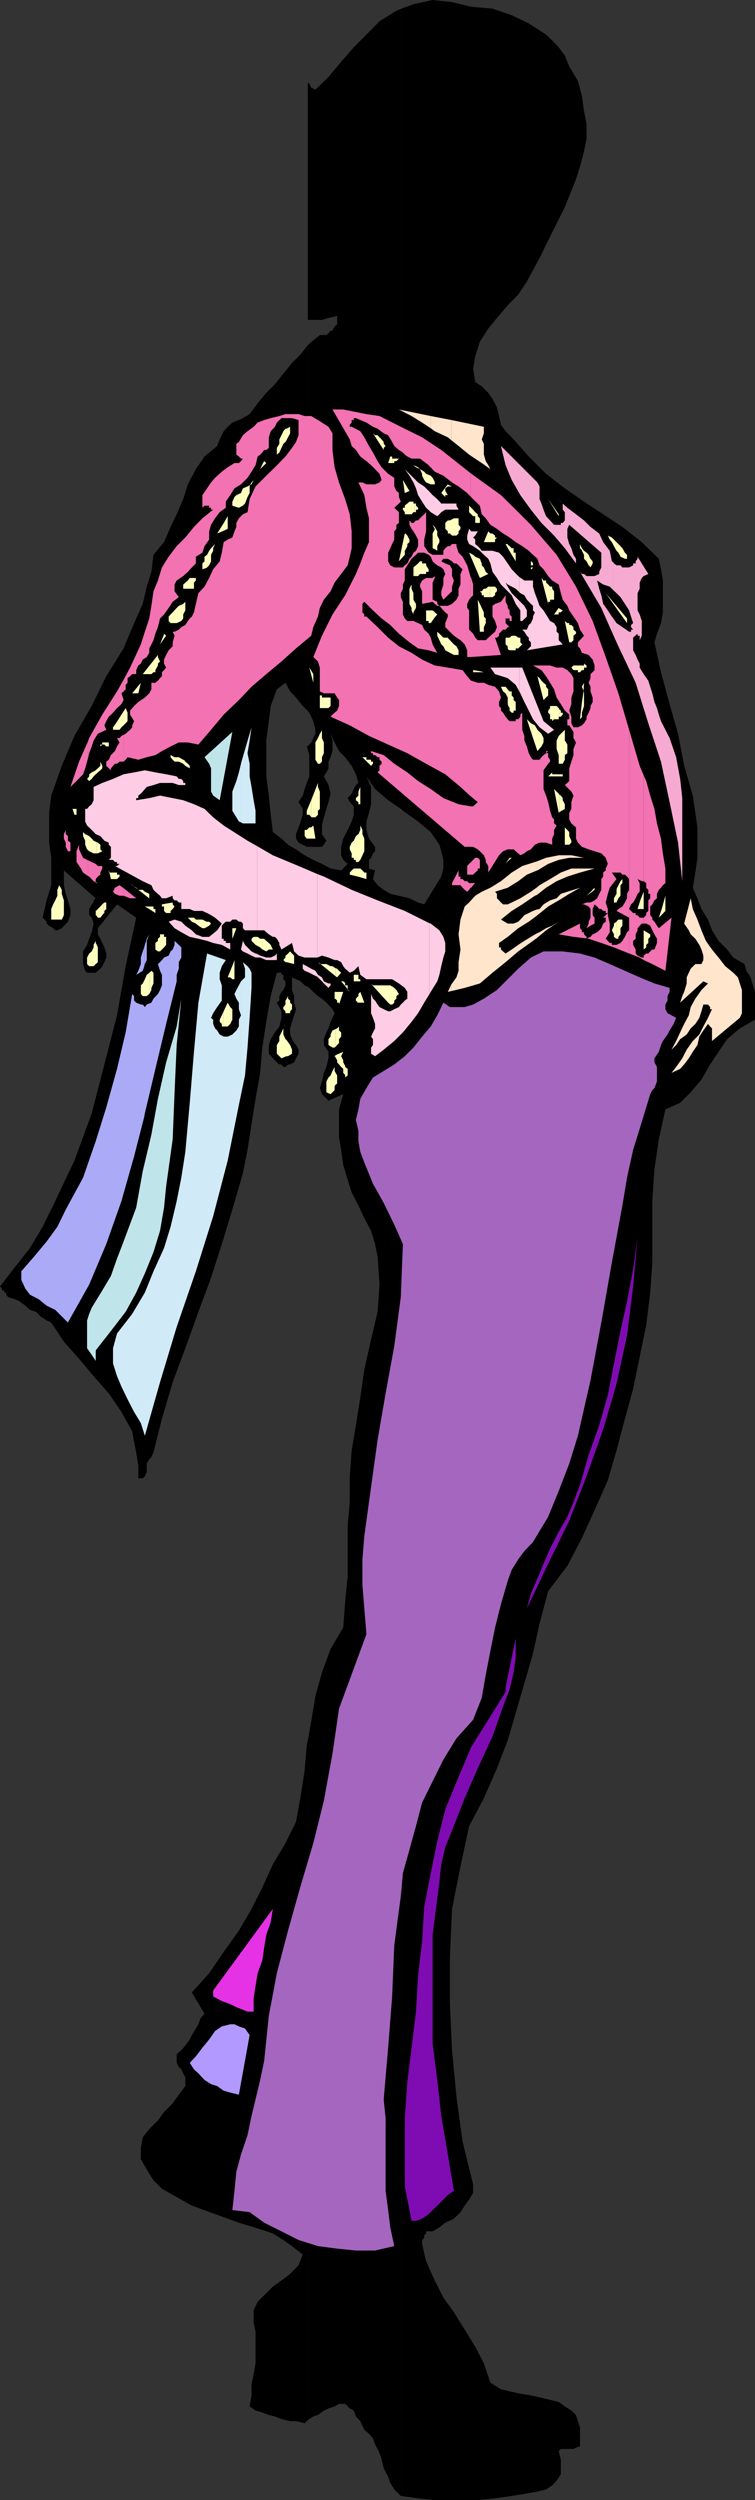 <svg xmlns="http://www.w3.org/2000/svg" width="358.102" height="1185.602"><rect width="100%" height="100%" fill="#333333" stroke="none"/><path d="m146 1147.7.703-.5 1.899-1.2 2.199-.7 2.8-2.1 2.2-1 2.902-1 2.098-1.2h2.902l2.2 2.2 1.898 1 1 2.8 2.101 2.2 1 2.198.899 1.903 2.199 1.898 1.902 2.2 1 2.8 2.098 4.102 1 3.097 1 4.102 2.102 4.102 1 2.898 1.898 3.102 3.102 3.097h.3V425.102l-1.199-.301-4.101-.903L182 422l-2.898-2.2-2.2-2.902 1-4.097-2.902-.903v-4.097l1-1 .902-2.102 1-1v-2.097L175 397.699l-1.2-4.097v-4l1.2-4.102 1-4.102V373.2l-2.2-5 4.102 6 6.2 5.301 6.3 4.3V4.103l-2.402 1-8 5-6.2 6.296-6 6-6 6.903-6 7.199-6.198 6-2-.898-.899-2L146 39.2v112.5h6.703l3.098-.898 4.101-1v4.097l-1.199.903-1 2h-.902l-1 1.199-1 .898h-3.098l-5 4.102-.703.7v173.5l.703.8 1.899 4 1 4.102V348l-1 2-1 2.102L146 353.8v1.898l.703 2.403v10.097l-.703 1.903v31.5h6.703l.899-1 1.199-1.903-2.098-3.097V391.5l.899-3.898 1.199-4 1-3.204 1-4-1-4.097-2.2-4.102 1.2-1.898 1-1.903V361.2l1-2.097.902-2.903v-5l-.902-3.199 1.902 4.102 2.098 4.097 2.902 2.903 3.098 4.097 2 4 1.199 4.102-1.2 1-1 1.898-1 2.2-1.898 2.101 1 1.898 1.899 2v4l-1 3.204-1.899 4-2.101 4.097-1 3.903v4l1 2.199 2.101 1.898-3.101 3.102-5-.903-4.098-2.199-4.101-1.898-2.602-1.403V468l.703.5 1.899 1.898 2.199 2 1.902 1.204 2.098 1.898 2.902 3.102 1 1.898-1 2.2-.902 1.902-1 3.097-1 1.903-1.2 3.199v2.8l2.2 3.2v3.097l-1 4.102-1.2 2.8-.898 4.098-1 3.102 1 2.898 3.098 3.102 7-3.102-2 7.204V539.3l1 6 1 7.199 2.101 7 1.899 6 3.199 6.2 2.8 6 3.2 6 1.902 6.3 1.2 6 .898 13.2-.898 12.902L176 635.3l-3.2 14.199-1.898 13.2-2.101 13.198-2 12-.899 12.204v12.296l-1 11v24.204l-1.199 12-.902 12.296-6 10.102-4.098 11.2-3.101 11.1-2 12.2-1.602 8.898V1147.7"/><path d="m146 825.398-.5 2.204-1 12-1.898 12.199-2.2 12.199-5 10.102-6 10.097-5 11-5.101 10.102-6 10.3-7.2 10.098-6.898 10.102L91 944.898 97 955l-1.898 2.2-1 2.8-1.2 2L91 965.102l-1 2.097-2.098 2.903L86 972.3l-2.2 1.898v4.102l1 1.898 1.2 1.2.902 1.902 1 1.898v4.102l-3.101 4.097-2.899 4.102-4.101 4.102-2.899 4-4.101 4.097-3.098 3.903-.902 5.199v5.097l2.8 5 3.2 5.102 4 4 5.101 2.898L91 1046l11 4 11.3 4.102 10.102 3.097 6 2 5 3.102 4.098 2.898 5.102 4-2 5.102-4 4.097-4.102 3.102-4.098 2.898-3.101 3.102-4.098 4.102-1.902 4v6l.902 4.097v15.102l-.902 5.097-1 5v5.301l-.899 5 2.801 2 3.2.903 3.097 1.199 2.902.699 3.098 1.2 4.102 1h2.8l4.098 1 1.5-1.5V825.397m0-418.999-1.5-.796-4.098-2.801-3.8-2.2-3.102-2.902-4.098-3.097-1-8.204-.902-9.097-1.2-9.102v-17l1.2-9.199.902-7.2 2.899-7.902 4.101-3.097 2.2 4.097 2.8 2.903 3.2 4 2.398 2.398V163.7l-3.398 4.3-4.102 4.102-4.098 5.097-4 5-4.101 4.102-4.098 5-3.8 5.097-3.2 1.903-1.902.898-3.098 1.2-2.203 2-1.898 2.101-.899 1.898-1 2L103 211.5l-6 5-4.098 6-3.8 7.2-2.2 7-3.101 7.198-2.899 6-3.101 7.204-5 6-1 8.097-2.2 7-1.898 8.2-3.101 6.902-6 14.199-8.2 13.2-6.902 14.1-8.2 14.2-6 14.2-5 14.1-1 8.2v14.102l1 7.199v13L22.103 427l-1.899 8.2 1 .902.899 1V438l1.199 1 1.902 1.2 1 1h1l2.098-1 2.902-3.098 1.2-3.102v-2.898l-1.2-4.102-1-3.102-.902-4.097v-7L45.402 426l-1 1v1l-.902.898-1.2 2.204V434l1.2 1.2.902 2.8-.902 4.102-1.2 3.097-1 2.903-1.898 3.097v6l1 3.2.899.902h4.101l1-.903 1.2-1 .898-1.199 1-1.898.902-2.2V452.2l-.902-2.898-1-2.102-.898-2-1.2-2.097V440.2l9.098-11.3 9.102 6.3-5 23-4.102 23.3-6 23.3-6 23.2-8.2 22.398L25.204 571.7l-5 10.102-6 10.097L7 601l-7 9.102 1 1V612h1v1h.902v1l1 1.2 3.098.902 2.203 1L12 619.199l2.203 2 2.899.903 2.101 2.199 2.899 1.898 2.199 1 6 9.102 7.199 8.097 6.902 8.204 7.2 8.199 6 8.8 5.101 9.2.899 5 1 5 1 6.3v6h2.101l1-1 .899-2.101v-3.898L70.8 692l1-1 1-2.2 4-16 5.101-17.3 6-16.102 6.2-17.296 6-16.102 5.101-16 5-16.398 5-17.204 2.2-11.097 1.898-12.2 1.902-12 2.2-12.3 1-12 1.898-12.2 2.101-12.203 2.899-11.097h2.199v1h.902v2.097l1 1v1.903l-1 2.199-.902.898-1 2v2.102l-1.2 1 2.2 4.102v3.097l-1 4.102-2.098 2.8-2 3.2-.902 2.8v4.098l2.902 3.102.899 1 1.199 1h1l.902 1.199h1l1.2-1.2h1l1.898-1 .902-1.902 1.2-2.199v-1.898l-1.2-2.2-.902-.902-1-1.898-.898-2.2V487.7l.898-3.097 1-3.102.902-2.898-.902-3.102v-3.102l-1-2.898v-6l1.902.898 2.2 1 1.898 1.903 1.5.699v-61.602"/><path d="m146 370.102-.5 1.199-1 2.898-.898 3.102-2 3.097 2 3.204v2.796l-1 3.204-1 2.796-1.2 3.204v2.097l1.2 1.903 3.898 2h.5v-31.5m0-16.302-.5.2.5 1.7zm44.402 829.9 6.899 1 7.902.902h22.399l8.101-.903 7-1 7.2-1.199 5-.898 4.097-1 2.902-1.903L264 1176.5l2-3.102v-7l-1-4 1-1h6l2.102-1h1v-9.097l-1-3.102-.899-2.898-2.203-2.102-3.098-2-2.902-2.097-4.098-1-8.101-1.903-7-1.199-8.2-1.898-5-3.102-3.101-9.2-4.098-7.902-5-8.097-5.101-8.2-5-7-4.098-8.101-4.101-9.102-1.899-8.199v-1.898l1-1v-1.2l.899-.902v-1h3.101l3.2-1.898 2.8-2.2 4.098-1.902 3.101-3.097 2-3.102 2.098-2.898 1.902-3.102v-4.102l-5-20.199-2.902-21.3-2.098-22.098-1-22.301v-22.398l1-22.301 4-20.102L222.5 866l7-13.2 6.203-14.198 5.098-13.204 3.8-13 4.102-14.097 4.098-14.2L255.902 770 260 754.602l9.102-12L276 729.398l6-13.199L288.3 702l4.102-14.102 4-15.097 3.899-14.2 3.101-15.101 3.098-15.102L308.402 613l1-14.2v-29.198l1-15.204 2.098-14.097 3.102-14.2 7-3.101 5-5 5.101-6 4.098-7.2 4-6 4.101-6 6-5.1 7.2-4.098v-13.204l-1.2-4L356 463.5l-2-3.102-.898-3.199-5.301-3.097-2.899-3.801-4.101-4.102-3.098-5-1.902-5.097-3.098-5-1.902-5.102-2.2-5 1.2-7.2 1-7v-14.402l-2.2-15.097-4.101-14.102L321.602 348l-4-14.102-4.102-15.097-3.098-14.2 1.2-4.101 1.898-5 .902-5.102v-15.097L313.5 270l-1-5-8.098-7.898-9.199-7.204-18.203-12-9.098-6.296-8.902-6.903-8.2-8.199-8.097-9.102-2.902-2.898-2.2-3.102-.898-4.097-1-4.102-2.101-4-2-2.898-3.102-3.102-3.098-2-1-6.199 1-6 2.2-7 4-6.2 4.101-5 5.098-6 5-5.1 4.101-6.2 6-11.102 6-12.199 6-12L273.203 85l1.899-6L277 71.8l1.203-6v-7L277 52.603l-1-7-1.898-7.204L270 31.5l-2.098-5.102-2.902-4-3.098-3.199L259 16.4l-8.2-5.297-8.097-3.903-9.101-3.097L223.5 3.2 214.402 1l-9.199-1-9.101 2-5.7 2.102V383.8l.7.699 7.199 5.102 6 5 4.101 6 .899 3.097 1 4.102v4.097l-1 3.801-8.098 13.2-2.902-.899-4.098-2-3.8-.898v758.597"/><path fill="#f272b2" d="M223.203 421h.297l.902-1.2 1-1h-2.199v2.2"/><path fill="#f272b2" d="M223.203 418.8h-.703l-.898-.902h-1.2l-1-1h-1V415.7h-.902v-2.898l-3.098 6v1h4l1 1.199 1 1 1.2.898v1-1l.898-.898.703-1v-2.2m0-4.001h1.2l1-1 1.199-1v-.902h1v-4.097l-1-1h-1.2l-1 1-.902 1-.297.199v5.8m0-5.8-.703.7-.898 1v4.1h1.601V409"/><path fill="#f272b2" d="M223.203 401.602h1.2l2.199 1.199 1 .898 1.898 1.903.902 2.199v1l1.2 1.898v3.102l5.101-8.2.899-.902 1-1 2.199-.898h2.8l1 .898 1.2 1 1 .903 1.902-.903 1.2-1 1.898-.898 1.902-2.2 2.2-1H259l2.902 1V397.7l.899-2.097v-2L264 391.5l-1.2-1v-1.898l-.898-1-1-3.102-.902-4.102-1-3.097-1.2-3.102v-8.898l2.2-3.102.902-1v-.898l-.902-1.2V357.2h-1l-1.2.903-1 1-.898 1.199h-3.101l-1-1.2-1-1.902-.899-3.199-1.199-2.8V349l-1-2.898V338l-.902.898v1l-1 1.204h-1.2V342h-2.898l-.902-.898-1-1.204-1.2-1.898-1-1v-1.2l-.898-1v-1.902l.899-2.097-.899-2.903-1.902-2.199-3.2-.898-2.101-1h-2.898l-3.102-1-.297-.2v55l3.399 2.797-2.2 2h-1.199v19.204m0-19.204-5.703-1-7.2-2.898-6-4.3-6-3.802-5.097-4.097-6.203-4.102-5-4.097-6-1.903v1h.902v.903h1l1.2 1H180v1.199l1 .898v1l-1 1v2.102l-.898 1 41.3 35.3h2.801v-19.203m0-59.796-1.601-1.903-2.2-2.898-7-1.2-6.199-1-6-2.8-5-3.2-6-3.101-5.101-4.102-5-5-5.301-5h-1v-1l-.899-1v-4l.899-1 4.101 4.102 4.098 3.8 4.102 3.098 4.101 4.102 5 4.102 4.098 2.898 5 .898 4.101 1.204-1.199-2.102-1-1.898-.902-3.204-1-1.898-2.098-1.898-1-2.204-1.902-.898-2.2-1h-2.898L192 293.3l-.898-1.902v-6l-1-2.199v-1.898l1-2.102v-2l.898-1.898V270l1.203-1.898 2-3.102 2.098-1.898 1-1h2.902l2.098 1 1 .898.902 2.2 1 1 1.2.902 1.898 1 1 .898.902 2.2-.902 1.902v3.097l-1 3.2v1.902l1 2.097 2.101-2.097 2-1.903V278.2l.899-2.898-.899-2.102V270l-1-1.898-2.199-.903-1.902-1 1-1.199h2.101l2 1.2.899 1h1.199l1 .902.902 1 1 .898-1 2.2v5l-.902 2v3.1l-1 2.098-2.098 2-2 .903h-4l.899 1 1 1.199.902.898 1.2 1v1l-1.2 3.102v1.898l2.2 2.204 1.898 1.898 3.101 2.102 2 2 1.2 2.796v3.204h1.601V299.3l-.703-.7v-9.1l-.898-1.2v-1.902l.898-2 .703-.898v-9.898l-.703-2.403-.898-3.097-2.2-4.102-1.902-1.898-1-3.102v-1h-2.098l-1 1h-1l-1.199 1-.902 1.2v1.902h-5.098l-1.902-1-2.098-3.102v-3.102l.899-3.898v-9.102l-.899 1-1 .903-1 1-.902 1h-1L196.1 248h-.898l-1-1.2v2.098l1 1.903.899 1.199 1.199 2 1 1.898V259l-1 2.2-1.2.902-.898 1.898-1 1-1 2.2-1.203.902-.898 1H187l-1.898-1-1-1.903v-4.097l1-2.102.898-2 1-2.102V252l1-1.2v-1.902l1.203-.898v-5.102L187 240.801l2.203-2 .899-.903-.899-2.199v-1.898l-1.203-1-1-2.102v-4.097l-2.898-1.903-3.102-3.097-1.898-2.903-2.2-4.097L175 211.5l-2.2-4.102-1.898-2.898-4.101-2.102h-.899v-1l.899-1V199.2h1v-.898h1l2.101.898 2.899 1.2 3.101 2 2.2.902L182 205.5l2.102.898 1.898 3.204 1 1.898 1 .898 1.203 1 1.899 1.204.898 1 1.203.898 2 1h4l4.098 3.102 2.902 3.097 4.098 1.903 4.101 3.199 3.098 1.898 4.102 3.102 1.601 1.699v-11.102l-4.8-3.796-9.102-7.204-9.098-6-10.101-5L180 197.301l-6.2-.903-5-1-6-1.199h-5.097l8.2 14.2.898 3.101 2 1.898 2.101 3.102 2.899 2.2 2.199 1.902 1.902 1.898 2.098 2.2 1 2.902-1 1.199-2.098.898h-4.101l-1.899-.898H170l2.8 6 1 6 1.2 5v11.3l-2.2 5-1.898 5.098-2.101 5-5.098 10.102-6 9.097-5 10.102-4.101 10.102 2.199 2.097.902 2.903v11.296l1.899.903h5.101l1.2 2L160.8 332v2.8l-.899 2.2-1.199 1-1 .898-.902 1 9.101 4.102 9.098 5 9.102 4.102 9.101 4.097 8.899 5 9.101 5 7.2 6 4.8 4.403v-55m.001-11 14.399-1-2.801-8.204h.902l1-.898v-1l1.899-1.898h1.199l1-1.204h.902l-1.902-1.898v-2.2h1.902v1.2h1v-2.102l-1-1V289.5l-.902-1.2v-1l-1-1.902v-3.097l-2.2 3.097-2.8 1-1.2.903v5.097l1.2 2.102.902 2.898-.902 2.204-2.2 1.898-2.199 2.102h-3.8l-1.2-1.204-1-1.898-.902-.898-.297-.301v12.3"/><path fill="#f272b2" d="m223.203 283.5 1.2-1.2v-5.1l-.903-3.098-.297-.5v9.898m0-48 1.2 1.2 3.199 3.1.898 4.098 1.902 1.903 2.2 3.097 3.101 1.903 2.899 2.199 3.101 1.898 2.899 2.204 3.101 1.898 3.098 2.2 2 1.902 2.101 1.898 1 3.102 1.899 1.898 2.199 3.2 1.902 2.1 3.098 1.9 1 4.1.902 3.098 2.2 2.903.898 2.199 2 2.898 2.102 3.102 1 3.102L277 301.5l-2.898 3.102v1.898l1 1 .898 2.102 3.203 1 1.899 2.199.898 2.8v2.2l-1.898 1.898v1.903l-.899 2.199.899 1.898v2.2l1 2.902v2.097l-1 1.903v1l-.899 2.199-1 1.898v1.204L277 343l-1 1-1.898.898H272L271 343v-3.102L270 337l1-3.102v-3.097l1-2.903v-6.296l-1-1.903-1.898-1.898-2.2-1.2H264l-3.098-1h-8.101l4 2.2 2.199 2.898 1.902 3.102 1.899 3.097 1.199 3.903 2 3.097 1.902 3.102 2.098 1.898v2.204h-.898V344H270l2 3.102V350l1.203 2.102-1.203 3.097v2.903l-1 3.097-1 3.2v6l-.898.902-1.2 1 3.098 3.097 1 1.903-1 3.097v3.204l-1 1.898v3.102l1 1.898 2.203 1.898v5.301l.899 1.903 1.898 2 3.203 1.199 2.797.898 3.203 1 2.098 2.102 1 2.898-1 2.2v.902l-1.2 1v1.898l-.898 1.2V422l-1 1.898-1 2.102-1.203 1-1.898 1h-1.899l-2.203.898h-1.598H277l2.203 1 .899 1.204v4.097l-.899 1.903V438l-1 2.2 1.899-1.2 1.898-1v-2.8l-.898-1.2v-2.898l.898-2.204 1.203 1 1 1.204h1l.899.898h1.199v1h1v-1.898l-1-3.102 1-4.102.902-2.898 3.2-4.102-2.2-3.097h4.098l.902 1h1.2l1 .898 1 1.2V422l-1 1.898V426l-1 2-1.2 1.898-1.902 1.204-.899.898 6 3.2v-89.098l-5.101-17.301-6-17.2-6.2-17.101-7.898-16.3L264 263.101l-6.2-7.204-6-7-7.198-7.199-7-6.898-10-7.2-4.399-3.203V235.5"/><path fill="#f272b2" d="m298.402 452.2 5 1.902 1.899 1.199v-1.2h-.899l-2-.902-.902-1v-1.898l-1.2-2.2V446.2l1.2-1v-2.097l.902-1.903v-1l2-2.199h.899v-2.8h-1.899l-1-1.2h-.902v-1h-1.2l-1.898-1.898V452.2"/><path fill="#f272b2" d="m298.402 441.2-1 .902-1 2.199-1.199 1.898-.902 1-1.899.903h-2.199v-.903h-1l-.902-1-1-1 1.902-3.097V438l-.902-4v-1l-2.2 2.2h1.2v1.902l-1.2.898-.898 2.2-1 1-1 .902-2.101 1-1 1.199-1.7.699.801.2 6 2 6 2.1 7.2 2.9v-11m-.001-10.098.899-2.204 1-.898 1.199-2 .902-2.102 1-1v-4.097l-1-1.903 2 1h.899V367.7l-1.899-4.5-5-17.097v85"/><path fill="#f272b2" d="m305.3 455.3 4.102 1.9 6.2 3.198L318.5 435.2l-6 5-.898-1.199-1.2-1.898-1-1v-.903l-1-1.199v-4.102l1-1 1-1.898 1.2-1v-2.102L312.5 422l1-1 .902-1.2 1.2-1v-6.902l-1.2-7.199-.902-7-1.898-7.199-1.2-6.898-2-6.301-1.902-6.903-1.2-2.699v50.2l1.2.902V421l1 1v1.898h.902V426l-.902 1v5l-1 1v1l-1.2 1.2v2.8h1.2l1.902 1 1 2.2 1 1.902 1.2 2.097v2l-1.2 3.102h-1l-1 .898-.902 1h-1l-1.2 1v2.102M278.402 445h-.199v.2zm-.199 0v-.7L277 443.103v-1h-1v-.903l-.898-1V438L265 443.102l7 1.199 6.203.699m-69.801-157.7-1-.902v-1l-2.199-1v-8.097l1-2.2v-.902l-1 .903h-3.101l-1.899 1.199-1 1.898v1l1 2.2v6l5-1 1 1 1.2.902h1m-2.2-14.101 1.2-1-1.2 1m52.797 84 1-1h-1zM33.402 400.398v-.796l-1.199-.903V396.5l-1-.898v-2l-.902 2v2.097l.902 1.903v2l1 2.097h1.2v-3.3m-.001-27.199 2.899-2.802 3.101-3.199 1-2.8.899-3.2.5-1.898v-7.903L37.5 361.2l-4.098 12m8.398 42.3.5.2 2.102 2.198 1 .5v-1.5l1-1.199 1.2-.898v-1l.898-1.903V410.7h-2.098l-1-1-1.902-.898-1.7-.801v7.5"/><path fill="#f272b2" d="m41.8 408-.5-.2-1.898-1-1-2.1-.902-1.9v-2.198l-1.2 3.097v5.102l2.102 3.097 1 1.903 2.399 1.699V408m-.001-48.7.5-2.1 1.2-3.2.902-2.8 2-3.2 4-1.898L49.5 344l.902-2 1.2-2.102 2-1.898 1.898-2.2 2.102-1.902 1-1.898v-.3l-1-2.9 1-.902v-5.5l-3.102 5.5-7 11L42.3 350l-.5 1.398v7.903M58.602 424.8l3.101 1.2h2.899l-6-4.8v3.6"/><path fill="#f272b2" d="m58.602 421.2-1.899-1.4L54.5 421l-.898 1.898.898 1 2.203.903h1.899v-3.602m0-59.999 1-.9.898-1.198 5.102 1.199 4-1.2 4.101-1 3.098-1.902L80.902 354l3.899-1.898h4.3l5 1 6-7 6-7.204 7.2-6.898 6-6.3 7-6 7.199-6 6.902-6.2 7.2-6 1-4.102 2.199-5 .902-4.097 1.899-3.903 3.199-4 1.902-4.097 3.098-4.102 3.101-4.097 1-4.102.899-4v-8l-.899-8.102-2.199-7.199-2.902-7.898-2.098-7.2-1-8.203V205.5l-1.902-3.102-3.098-2-1.902-1.199-3.2-1.898H144.5l-2.898-.903h-6.2l-2.902.903-4.098 1-3.101.898-3.098 1.2-1.902 2-2.899 2.101-2.199 1.898-1.902 3.204-1.2.898v5.102l1.2.898 1 1h.902l-.902 1.2-1 .902h-2.098l-3.203 2-2.797 2.097-3.203 2.903-1.898 2.199-1.899 2.8-2.203 3.2v6l1-1h2.203v1h.899v.898h1L96 245.801l-4 4.097-4.098 5L83.801 259 80 264l-3.2 5.102-1.898 6.199-2.101 5.097-1 6.903-1 6-2.098 6.3-1.902 6-5.098 11-3.101 5.797v5.5l1-1v-2.097l.898-1v-2.2l1.203-.902 1-1h1.899v-1.898l1-2.2 1.199-.902.902-1.898 1.899-1.2 1.199-2V307.5l1-1.898 1-2 .902-3.102 1.2-3.102 1-4.097 1.898-1.903L80 288.301l1.902-2.903 2.899-2.199-2-2.8v-3.2l1-1.898 3.101-2.102 2.2-2L91 269.102l1.902-1.903V264L96 262.102 97 259l2.203-3.102V252l.899-3.102 1.898-3.097 2.203-2.903 2.899-2.097v-2.903l2.101-3.097 2-3.2 3.098-1.902 3.101-3.097 1.899-2.903 1.902-3.097 1-4.102 1.2-.898 1-1 .898-1.204h1l1.199-1v-5l.902-2.898 2-2.102.899-2 2.199-2.097h5l3.102.898v7.2l-1.2 3.203-1.902 2.796-3.098 4.102-5 5.102-4.101 4-5.098 5.097-2.8 6-1 6.2-2.2 1-1.902 1.902-1.2 2.199v1.898l-.898 2.102-1 2.898-2.203 1-1.898 1.204-.899 5-1 4.097-3.101 3.801-1.899 4.102L97 278.199l-2.898 3.102-1.2 5.097-.902 4-1 2-1 .903-.898 1.199-1.2 1.898-1.902 1-1.2 1.204-2 1h-.898l.899 1.898-.899 3.102v1.898L80 308.398l-1.2 2.204-1 2.199v1.898l1 1.903-1 1.199-1 1v1.898l-.898.903-1 1.199-1.199 1h-1.902v3.097l-1 1.903-2.098 2-3.101 2.097-2 1.903L61.703 337v1.898L63.602 342l-.899 2v.898l-1 1.204-1.203 1-.898.898-1 .5v12.7"/><path fill="#f272b2" d="m58.602 348.5-1 .5-.899 1H55.5l1.203 2.102L55.5 354l-1 2.2-1.898 1.902-1 2.199-1.2.898v2l2.2 2.102v-.903l1-1.199.898-1h1l1.203-1h1.899V348.5m-13.2 69.898v.403h1zm0 0"/><path fill="#f7aad1" d="m290.902 301.2 2.399 5.3 8.199 17.3 6 19.2 6 18.2 4.102 19.198 4 19.204 2 18.296V378.5l-1-9.102-1.899-10.296-3.101-9.102-4.102-8-1-3.102-.898-3.097-1.2-2.903-1-4.097-1-3.102-.902-2.898-2.2-3.102-1.898-3.097v-1.903l-1-1.898-.902-2.2-1.2-2.203v-6l2.102-1.898v1h1v2.102l1-2.102v-7l-1-3.102-1-1.898v-8.2l1-2.1v-2.9l1-2.198.899-.903 2.199-1-5.098-8.199v1l-.902 1.2v1h-1.2v.902l-1.898 1h-3.199l-.902-1h-1.899l-1.199-.903-.3-.5v13.2l1.5 1.402 1.898 1.898 2.101 3.2 2 3.101.899 2.898 1 3.102-1 .898v1l1 1.204h-1v1h-.899l-3.199-2.204-2.8-1.898-1.5-2.2v7.9"/><path fill="#f7aad1" d="m290.902 293.3-.699-.902-1.902-2.898-2.2-3.102-.898-4.097-1-3.102-1-3.898 2.899 1.898 3.101 1 1.7 1.7v-13.2l-.7-.5-1-5-3.101-4.097-1.899-4.102-4.101-3.102-3.102-3.097-3.797-2.903-4.101-3.097-2.2-2v2.898l1 1.2v3.902l-1 1.199H266v.898h-3.2l-1.898-2.097-1.902-2-1.2-3.102-1-2.898-.898-2.102v-6l-1-1.898-17.3-17.301 2.199 9.102 2.902 7 4.098 7.199 5 6.898 5 6.301 6 6 5.101 6 5.301 7.2V265L272 263.102 271 260l-1-2-.898-3.102v-4.097l.898-1.903 15.203 13.204v7l-1 2.097v1l-2.203 1h-3.797l-1.203-1h-1l-.898-1 10.101 17.102 5.7 12.898v-7.898"/><path fill="#f7aad1" d="m266.902 238.8-.902-.902-1-1.199zm0 0"/><path fill="#ffffbf" d="M36.3 383.602v2.796h-1l-.898-2.796h1.899m-7.001 52.5h-5v-5l.903-2.204 1-1.898 1-2.2V422l.899-2.2-.899-2.902.899 2.903L29.3 422v1.898l1 3.102v7l-1 2.102m279.102 7v1.199l-.902.898v2l-1 .903v1.199l-1.2 1v-9.102l3.102 1.903M45.902 456.8l.5-.5v-7l-.5-1.198v8.699m0-8.699-.5-.903v-1l-1 1.903v1.199l-.902 1.898-1.2 1-1 1.903v3.097l1 1h2.102l1-1 .5-.398v-8.7m0-13.703.5.801h1.2L48.5 434l.703-.8v-5l-.703.698-.898 1-1.2 1.204-.5.5v2.796"/><path fill="#ffffbf" d="m45.902 431.602-.5.398v2l.5.398v-2.796m0-26.902h.5l2.098-1-.898-.9v-2.198l-1.2-1-.5-.204v5.301"/><path fill="#ffffbf" d="m45.902 399.398-1.5-.699-.902-1-1.2-1.199-1.898-.898-1-1v1.898l1 2.2v1.902l.899 2.199 1 .898 2.101 1h1.5v-5.3m0-32.599.5-.5 1.2-1 .898-.902V363.2l-.898-2v2l-1.2 1.2-.5.402v2m0-2.002-.5.5-1.902 1-1.2.9v1l-1 1.198 1 1 1.2-1 .902-1.199 1-1 .5-.398v-2m3.301 68.399.297-.2v-1l.902-.898V428H49.5l-.297.2v5m0-80.098h.297l.902.898h1.2v-1.898h-2.399v1m0-1H48.5v1h.703v-1M55 416.898h.5l1.203-1.199v-.898H55.5v-1H55v3.097m0-3.098h-3.098l.7 3.098H55v-3.097m0-67.699h1.703l.899-1.204 1-.898 1-1 .898-1v-4l-.898-2.2L55 343v3.102M55 343l-1.398 1.898v1.204H55V343m11.8 128.398.903 1h1.899l1.199-1 .3-.5v-9.796l-.3.199-1.2 1-.898 2.097-1 2-.902.903v4.097m-.001-48.5 4.302 3.403L70.8 426v-2.102l-2.098-1-1-.898H66.8v.898"/><path fill="#ffffbf" d="M66.8 422h-1.198l-1-1-1.2-.7 3.399 2.598V422m-.001-98.2-4.097 5h2.899zm4.302 147.098.699-1.398v-1l1-2.102v-5.097l-1-.903-.7.704v9.796m.001-39.598 2.601 1.7v-1.898h-.902v-1.204h-1.7v1.403"/><path fill="#ffffbf" d="M71.102 429.898h-2.399l2.399 1.403zm0-3.598.699.7-.7-.7m.001-106.6h.699l1-.9h.902v-1l1.2-2.198v-.903l1-1-1-2.097v-1l-3.801 4.796v4.301m0-4.301-3.399 4.301h3.399zM77.8 449.3l1-1.198V444.3h-1v-1.2 6.2"/><path fill="#ffffbf" d="M77.8 443.102h-1.898v1.199l-1 .898v1l-1.199 1v3.102l1.2.898h1l1.898-1.898v-6.2m-.001-13.203V432l1 1h2.102v-1l1-.898.899-1.204-.899-1V428l-4.101.7v1.198M77.8 428.7l-1 .198v1h1V428.7m0-125.802 1-1.398-1-1zm0 0"/><path fill="#ffffbf" d="m77.8 300.8-1.898 4.802 1.899-2.704zm9.602 61.9.5.5L90 364.397l1 .903-1-.903V363.2l-.898-1-1.2-1-.5-.699v2.2m0-2.201-.5-.2-2.101-1.198h-2l-1.899-1v1l1 1.199.899.898h2l2.101 1 .5.5V360.5m0-70.102.5-.898v-4.102l-.5.5v4.5m0-4.5-.5.5-2.101.903-1 1-1.899 2.097-1 1-.902 1v2.102l.902 1h2.899l2.199-1 .902-1.2v-1.902l.5-1v-4.5m0-6.698H92v-2.9l.902-1v-1.198H90l-.898 1.199-1.2 1-.5.5v2.398m0-2.399-.5.4v2h.5v-2.4M98 439.7l1.203-.7.899-1-.899-.898H98v2.597m0-2.597-2-1h-3.098l-.902-.903h-2.898l.898.903 1 1 1.902.898 1.2 1L96 440.2h1l1-.5v-2.598M98 269.3l.203-.198 1-1 .899-1.903v-3.097l1-1.903V260l.898-2-1.898 2-.899 1.2-1 1.902-.203.199v6m0-6.001-1 .7v2.2l-1 1v2.8l2-.7v-6m7.902 223.5H108l1.203-1.198 1-2v-5l-1-1L108 475.5l-2.098 4.5v6.8"/><path fill="#ffffbf" d="m105.902 480-1.699 3.602v1l1 1v1.199h.7V480m-.001-228.2 2.098-1v-6l-2.098 3.598v3.403m0-3.403L103 253l2.902-1.2zm4.801 216h.5v-9.097l-.5 1.5v7.597m0-7.598L108 463.5h1.203l1 .898h.5v-7.597m0-12.801 1.399-3.8h-1.399zm0-3.8h-.5v5l.5-1.2v-3.8m0-200.2 2.598.8 1.902-1 1-1 1.2-3.1 1-1.9v-3.1l.199-.7-1.2.7-2.199.902-.902 2.199-2.2 1-.898.898-.5 1.2V240m0-3.102-.5 1v1.903l.5.199v-3.102M124.602 450.3l1.699.9 1.199-.9h1.902l-1-2.198-.902-.903-1.2-1-1-1h-.698v5.102"/><path fill="#ffffbf" d="M124.602 445.2h-1.2l-1.199-.9h-1.902l-1 .9v1l1.902 1.902 2.2 1.199 1 1h.199v-5.102m0-223.899 1.699-1.698-1-.903-.7 1.2v1.402"/><path fill="#ffffbf" d="m124.602 219.898-1.2 2.602 1.2-1.2zm11.3 281h.7l1.898-1.199v-1.898l-.898-2.2-1.7-2.402v7.7m0-7.699-.5-.4-1-2.198v-2.903l-.902 1.903-1 2v2.097l-1.2 1.903v4.097l2.2 2.2 2.402-1v-7.7m0-12.699h1.7v-.898l.898-1v-2.204l-.898-.898v-1l-1-.898v-1.204l-.7 1.403v6.699m0-6.7-.5.7v1.898l-1 1.204v1l1 1v.898h.5v-6.7m0-17.5 3.598.9v-4l-1-1-.898-1-1.7 1.698v3.403m0-3.403-.5.301v.903l-1 1.199 1 1h.5v-3.403m0-244.098.7-1.402 1-1.898v-3.102l-1.7.903v5.5m0-5.501h-.5l-1 1.2-.902 1.898-1 2v2.102l-1.2 1.898v3.204l1.2-1 1-2.204.902-1.898 1-.898.5-.801v-5.5m11.7 194.399h2l-1-6.2-1 .898v5.301m0-5.301h-.899l-1.203 1.204h-1v2.898l1 1.2h2.102v-5.302m0-5v.204h2l1.199-1.204V384.5l.902-.898v-8.204l-.902-2.199v-1.898l-3.2 8.199v7.898"/><path fill="#ffffbf" d="m147.602 379.5-2.102 5v1.898h1.203l.899 1V379.5m0-59.5 1 3.8v-4.1l-1-1.7v2m0-2-.899-1.398.899 3.398zm5.101 139.7 6.5 5.3v-3.8l-1.5-1h-.902l-2-1h-2.098v.5m0-.5H152l.703.5zm0-96v-2.098l.899-1.903v-5.097l-.899-2.102v-3.898 15.097m0-14.801-1 1.602-.902 2-1.2 2.102v8.199l1.2 1.898h.902l1-1v-14.8m0-10.599h3.098l1-1v-4h-4.098v-1 6m0-6h-1v6h1v-6m6.5 184.598.7-.5V510l-.7-1.2v5.598m0-5.598-.5-.902V506l-1 1.898-.902 2.102-1 1-1 1.898V518l2 .898.902-.898 1-1v-1.898l.5-.704v-5.597m0-7.199.7 1.199v1l.898 1 1 1.199 1 .898v1.903l.902 1V505.5l-.902-1.7v-1l-1-1.902 1-2.097-3.598 1.597v1.204"/><path fill="#ffffbf" d="m159.203 500.398-.5.5.5.704zm0-4 .7-.796.898-.903v-1.898l1-1.2v-2l-1-.902v-1.898l-.899.898-.699.301v8.398"/><path fill="#ffffbf" d="m159.203 488-1.5.7-.902 1.902v1l-1 1.199v2.8l1.902 1.2h1l.5-.403V488m0-14.2.7.7v1h.898v.898l2-6h-3.598v3.403"/><path fill="#ffffbf" d="M159.203 470.398h-.5v3.204l.5.199v-3.403m0-7.398.7.5 1.898-2.2-1-.902-.899-1-.699-.199V463m4.5 46.8v1.2l1.2-1v-3.102l-1.2-.898v-.5 4.3m0-42.198 1.2 1.597v-1.898h-1.2v-1.2 1.5m0-1.499-.902-.704h-1l1.902 2.204v-1.5m6 9.398h3.098l-1.899-5.102-.902 1v1l-.297.204v2.898m0-2.898-.902 1v.898l.902 1v-2.898m0-7.204h1.2v-1H170v-2.097h-.297v3.097m0-3.098h-1.902v3.098h1.902v-3.097m0-46.601 4.098 1.198v-3.097h-1l-.899-1-1-.903h-1.199v3.801m0-3.801h-1.902l-1 .903-.899 1v1l3.801.898v-3.8m0-3.099H170l.902-1 1-2.198.899-1.903v-6l-.899-2.097v-2l-1-2.102v2.102l-.902 2-.297.199v13m0-13.001-.902.7-1 2.2-1 .902-.899 2v1.199l.899 1.898v2.102h1v1h1v1h.902v-13m0-15.601.297.198v1h.902V373.2l-.902 2.2v1.902l-.297.3v2.598m0-2.598-.902.898v1l.902.7v-2.598m7.199 90 7.2 7.898 1 .898H186l.3-.199V468l-1.198-.7h-8.2v.302m0-.302-.902-.902.902 1.204zm0-105.1v-1H176v-.9h-2.2v-1.198h-1.898l4.098 4.097.902-1m0-156.699 5.098 7.898v-1l.902-.898-.902-1v-.898l-1-1.204-1-1-.898-1h-1.2l-1-.898m9.398 270.7.7-.7v-1l1-.898v-1.204l1.203-1L188 469.5l-1-1-.7-.5v8.2m0-256.598h.7v-.903h1l1.203-1.199h-2.902v2.102"/><path fill="#ffffbf" d="M186.3 217.5h-.3v-1h-.898l-1 3.102h2.199V217.5m6.199 42.898.703-1.398v-1l1-.898v-1.204l-1-1.898-.703-.8v7.198m0-7.198-.5-.2-2.797 13.2 2.797-3.098v-1.903l.5-.8v-7.2m0-9.301h2.703l.899-1h.5v-4.097h-.5v-.903h-1.899l-1 .903-.703.5v4.597m0-4.598-.5.5v1h-.898v.9l.898 1.198v1h.5v-4.597m0-5.699 1.703-.801L192.5 230Zm0-3.602-1.398-2.398.898 6.199.5-.2V230m4.102 59.5.699-1.2v-1.902l-.7-1.199v4.301"/><path fill="#ffffbf" d="m196.602 285.2-.5-.802v-3.097l-.899-2.102v-2l-1 2v7.2l1 1.902v1.199l.899 1.898v-1l.5-.898v-4.3m0-12h1.699l.902-1h2.899v-1h1.199V270l-1.2-1.898v-.903h-1.898v-1h-1l-.902 1-1 .903-.7.5v4.597"/><path fill="#ffffbf" d="m196.602 268.602-.5.5v4.097h.5v-4.597m0-25.704h.699V241.7h1v-.898l-1-1v-1h-.7v4.097m.001-21.797.699.5 1.902.898-.902-.898-1.7-.801v.3"/><path fill="#ffffbf" d="m196.602 220.8-.5-.198.5.5zm9.601 72 1.2-1.402-1.2-1v-.199 2.602m0-2.601-1-.7h-3.101v5h1.199v1h1l1.902-2.7v-2.6m0-29.802 1.2.801V259l1-1.898v-1.204l-1-1.898v-2l-1.2-2.102v10.5m0-9.296-1 1.898v7l1 .398v-9.296m0-1.204-1-1v-2.097 2.097l1 1.903v-.903m0-21.398-1-1.898-.902-1-2.2-.903-.898-1-2-1.199 1 2.2v.902l1 2 .899 1.199 2.199.898h1.902V228.5m6.5 80.7.7.402 1.898 1h2.199v-2.204l-1-1.898-1.2-.898-1.898-2-.699-.704v6.301m0-6.301-.3-.5H210.3l-1.899-1.898-1-.898v1.898l1 2.102.899 2 1 .898.902 1.898 1.5.801v-6.3m.001-49.899h.7l1 1h2.097l1-1v-1l.902-1.2v-.902l-.902-1v-3.097h-2.2l-1.898 1h-.699V253m0-6.2h-.3l-1.2 1.2v2.8l1.2 1.2v1h.3v-6.2m0-16.1h1.7l-1.7-.7Zm0-.7-.3-.3-3.102 4.1 1.902 1.9v-.9h1.2l-1.2-2v-1.198l1.2-.903h.3V230m14.899 88.8h1.898l-1.898-.5zm0-.5-3.2-.5v1h3.2v-.5m0-18.698h1.898v-2.204l.902-1.898v-2.2l-.902-.902v-2l-1-2.097-.898-1.903v13.204m0-13.204-1-2 1 15.204zm0-6 .898.903v1h1v.898h2.902v-5h-.8l-1.2 1h-.902l-1 1.2h-.898m0-6.297 4-1.903-1.2-1-.902-2.097-1-1v-.903l-.898-2.199v9.102"/><path fill="#ffffbf" d="m227.602 265-2.2-1-1-.898-1.902-1 5.102 12V265m0-19.2-1-1v-.902l-1.2-1-1-1.199-.902-.898-1-1v3.097l1.902 1.903h1V248h2.2v-2.2m4.8 37.4h1.2l1.199-.9v-1l.902-.902V279.2l-.902-1h-2.399v5m0-26.098h2.399v-1.204l.902-1h-.902V254l-1.2-1h-1l-.199-.2v4.302m0-4.302-.8-.8-2.102 5.102h2.902V252.8M241 408.3l1.703-1.5h-1l-.703 1v.5m0-.5-1.2 1.9 1.2-1.4Zm0-73.198.703 1.199V337l1 1h.899v-1h1v-4.102l-1-.898v-1.2l-.899-1v-1.902h-1L241 327.2v7.403"/><path fill="#ffffbf" d="m241 327.2-.2-.302-1-1.199h-2.198l1 2.2 1.199.902 1 2v3.097l.199.704v-7.403M241 308l.703.398h2.899v-.898h1.199l1-1 .902-.898-.902-1v-2.204h-1l-1.2-.898h-1.898l-1 .898H241V308m0-5.602h-1.2v3.204l1 .898v1l.2.5v-5.602m0-42.198 3.602 6v-4.098h-1V260h-.899l-1-1-.703-.5v1.7m0-1.7-.2-.5h-1l1.2 2.2v-1.7m11.3 90 2.602 7.7 1.899-2.2 1-1.898V350l-1-2-1.899-1.898-1.199-2.102-1.402-.8v5.3"/><path fill="#ffffbf" d="m252.3 343.2-.5-.2-1.898-1.898 2.399 7.398v-5.3m-.001-73.4.5-.698h-.5zm0-.698h-.5v-1h.5v-1.704l-.5-.199V265v5l.5-.2v-.698m0-1h.5v-.903l-.5-.8v1.703M260 368.2h5.203v-1h-3.3v-.9L260 368.2m0-30.2.902.898v2.204h1V342l.899-.898H265v-1.204h.203v-3.597l-.203-.5-1-1h-3.098v1L260 337v1m0-10.602v-.5l-1-1.199v-.898l-1.2-1-1-1-.898-1.2-1-.902L257.801 332l2.199-2.2v-2.402m0-41v-1h.902v-1h1.899v-4l-.899-1.199v-1h-1l-.902-1v9.2m0-9.199-1-.9v-1h-1.2l-1-1.198 3.2 12.296V277.2m0-40.5 5 8.1v-.902zm5.203 148.5 2.7-1.598v-2.204l-1-1.898v-1l-.903-1.2-.797-.5v8.4"/><path fill="#ffffbf" d="m265.203 376.8-.203-.402-2.2-2.199L265 385.5l.203-.3v-8.4m0-8.6h1.7v-1h-1.7v1m0-6h1.7l1-1.9v-2.198l1.199-.903v-4.097l-1.2-1.903v-5.097L266 348l-.797.8v13.4m0-13.4-.203.2-1 2.2v4l1 2.902v4.097h.203v-13.398m0-8.903H266l.902-1V338H266v-1l-.797-.7v3.598m0-49.5H266l.902-.898-1.699-1v1.898m0-1.898-.203-.2-2.2 3.098h2.2v-1h.203V288.5M271 398.898v-.199l-1-2.199v-1.898l-.898-1-1.2-1.204v-.898 9.102H270l1-1v-.704m0-82.296 1 1.199h2.102v1h1l.898-1v-2.2h-4l-1 1m0-11.999 1-1V301.5l1.203-1v-.898l-1.203-1v-1.204l-1-1v8.204m0-8.204h-1v-.898h-.898l-1.2-1L270 304.602h1v-8.204m5 43.704V338l1-3.2v-6l-.2-1.198-.8 5.597v6.903m0-6.902-.898 7.902.898-1zm0-15.4h1v-1.198h1.203v-1l-1.203-.903v.903h-1v2.199m0-56.903v.301l1 1.903V265l1.203 1.2 1 1.902.7.699v-4l-.7-1.7-1-1L277 261.2l-1-1.2v.898m0-.898-.898-2v2l.898.898V260m3.902 163.602L282 422v-1l-2.098 2.2v.402"/><path fill="#ffffbf" d="m279.902 423.2-1.699 1.6 1.7-1.198zm0-154.4.2.302 1-1.903v-1l-1-1.199-.2-.2v4m12.7 176.4h.699v-.9l1-1.198v-2.903l.902-1.199v-2.898h-1.902l-.7.699v8.398"/><path fill="#ffffbf" d="m292.602 436.8-.2.302-1.199.898v1l-1 2.2 1 1.902v1.199l1.2.898h.199v-8.398m0-9.301.699-1.5 1-1.2v-5l.902-1v-1.902l-.902 1-1 1.903-.7 1.398v6.301"/><path fill="#ffffbf" d="m292.602 421.2-.2.8v1.898L291.203 426v2h-1 2.2l.199-.5v-6.3m0-132.4 4.8 6.7v-2.2l-4.8-5.698v1.199m0-1.199L287.3 281.3l5.3 7.5zm0-26.204.699.704 1 1.898 2.101 1h1v-1.898l-1-1-1.199-2.102-.902-1-1.7-1.7v4.098"/><path fill="#ffffbf" d="m292.602 257.3-1.399-1.402-1-1-1.902-.898.902 1.898 1 1.204 1 1.898 1.2 2.2.199.198v-4.097m11 173.801h1.699v-8.204l-1.7 4.301v3.903"/><path fill="#ffffbf" d="m303.602 427.2-1.2 3.902h1.2zM314 433.7l1.602-1.7v-7.2L314 430.603v3.097m0-3.098-1.5 4.597 1.5-1.5zm-37.2-103 .2-3.801-1 1.898zM118.602 230l.699-.3 1-2.098-1 1.199-.7 1.199M48.5 353.102h-.898V354Zm3.402 60.698-.3-1v1zm11.5 6.5-1.699-1.5 1 1zM152 457.2l-1.2-.9.903.9zm12.902 12v.3l1 .898zm-30.5 18.5 1-2.098-1 2.097"/><path fill="#d1eaf7" d="m114.3 519.2 1.903-9.2 1.2-13.2 1-14.1.898-14.2v-7.2l-.899-1.902-1-1.199-1.199-1-1-.898 1 3.097v4.102l-1.902 1.898V519.2"/><path fill="#d1eaf7" d="m114.3 465.398-1 1.903-1.198 2.199-.899 1.898.899 2.204 1.199 1.898v3.102l1 2.898-1 2.102v3.199l-1.2 1.898-1.898 1.903-2.203 1h-1.898l-1.899-1-1.203-1.903-1-1-.898-2.097v-2l-1-.903 1-2.199 1.898-2.898 2.203-3.102v-7.2l-1-2.902v-3.097l1-3.102 1.899-2.898-8.899-3.102-4.101 23.301L92 498.8 90 523l-2.098 23.3L86 558.5l-2.2 11.102-2.898 12.199-3.101 10.097-5 11L68.703 613l-6 10.102-7.203 9.296-1.898 7v7.204l1.898 6 2.102 5 2.898 6 3.102 6 3.199 5.296 1.902 6 7.2-25.398 7.898-26.2 9.101-26.402 8.2-26.097L108 550.398 113.3 524l1-4.8v-53.802m0-75.398.903.5h6v-6l-.902-5-1-6.3-.899-5v-6l-1-5 1-6 .899-6.302-5 17.102v28"/><path fill="#d1eaf7" d="M114.3 362v.2l-1 4.1-1.198 4.098-1.899 5v9.102l1.899 3.102 1.199 2 1 .398v-28"/><path fill="#bfe5ea" d="m104.203 379.5-3.101-2.2-1-1.902v-11l-.899-2.199L97 359.102l13.203-12-6 32.398M45.402 640.398v5L43.5 642.5l-2.2-3.102V626.2l1-3.097 1.2-2.903 5-8.199 4.102-6.898 2.898-8.204 3.102-8.097 6-16.102 3.101-17.3 4.098-17.297 3.101-17 3.899-17.301 5-17L86 473.6l-2.2 22-1 22.399-.898 22.3-3.101 22.302-1 10.097-1.899 11-3.101 10.102-4.098 10.097L64.602 613l-5 9.102-7 9.097-7.2 9.2"/><path fill="#ffcce5" d="M122 454.102h1.402l2.899 1.199h5v-3.102l-.899 1-2 .903h-2.101l-2.899-.903-1.402-.8v1.703"/><path fill="#ffcce5" d="m122 452.398-.797-.199-1.902-1-3.098-3.097-1-1.903-.902 4.102.902.898 2.2 1 1.898 1 1.902.903H122v-1.704m0-11.198h3.3l1 .902 1.2 1 1.902 1.199h1l.899.898 1.199 2v.903l1 2.199 5-3.102 1 4 2.102 2 2.898.903h6V414.5l-8.898-3.8-12.2-5.098L122 401.3v39.898"/><path fill="#ffcce5" d="m122 401.3-4.598-2.6-11.3-7.2-5-3.898-4.102-4-5-2.204-5.098-1.898-5-1-6-1.2-5.101 1.2-6.2 1v-1h1v-1.2l1.2-.902.902-1 1.899-2.199 3.199-.898 3.101-1h6l2.899 1h4.3-1.199v-1h-1v-.903l-.902-1h-1.2l-1-1.199-5-1-5.097-.898-5-1-5.101 1-5 .898-5 2.2L48.5 371.3l-4.098 1.898v6.301l-.902 1.898-1.2 1-1 1.204h-.898v6l.899 1.898 2.199 2.102 1.902 2 2.2.898 1.898 2.2 2.102.902v1l1 1v5.199l-1 1h-1.2 3.2l.898 1h1v.898h1.203l-1.203 1h-1l13.203 7.2 1.899.902 2.199 1 1 2.199.902.898 2.2 1.903.897 1.2h2l3.101-1.2v1.2l.899 1h1l1 1H86v3.102h4l2 .898h4l2.203 1 1.899 1 1.898 1.2 2.203 1.902 1 .898-2.203 3.2-3.797 3.1H96l-3.098-1.198L91 441.199 87.902 439 86 437.102l-3.2-1-2.8 1 2.8 3.097 3.2 1.903 4 2.199 4.102.898 4.101 1 2.899 1 4.101.903 4 2.199v-3.102h-2.101v-1h-1v-1h-.899V439l.899-1 1-.898h2.101l1-1h1.899l1.199 1h1l.902.898v2.2l1 1H122v-39.9m28.5 61.9.3.3 1.903 1.898.899 1 2.199 2.102 1-1.2v-.902h-1l-2.2-1-.898-1.898-1.902-1.2-.301-.5v1.4m0-1.4-.898-1.402-2-1-2.102-1.199-1.898-1v2.2l.898 1 2.203.902 1.899 1 1.898.898v-1.398m0-7.699 2.203-.903 3.098.903 2.902 1.199h1.2l1.898 1 1 1.898.902 1.2 1.2 1 1 .902 1.898-.903L170 458.2l.902 4.102 2.899 2.097H186l3.203 2L192 468.5l1.203 1.898v3.204L192 474.5l-.898 1-1 .898-.899 1.204-2.203 1-1.898 1h-1l-2.102-1-2-1-.898-1.204-1.2-1.898-1-.898-.902-2.204v9.102l.902 2.2 1 2.902v2.097l-1 1.903-.902 2 .902 1.199v2.8l-.902 1.2v2.898l1.902 1.2L182 497.8l5-4.102 4.102-4.097 4.101-5 3.098-4.102 2.902-5 2.399-3.898V437.8L192 432l-12.898-5-12.301-5-13.2-6.3-3.101-1.2v39.602"/><path fill="#ffcce5" d="m203.602 471.602.699-1.204 3.101-5 1-3.097.899-4.102 1-4.097.902-2.903v-4l-.902-2.898-1.899-3.102-4.101-3.199-.7-.2v33.802m.001-229.402.699.698 3.101 1.903 1-.903.899-1 1.902-1.199h6.297l-1-1.898v-1h-7.2l-1.898-2.102-2.199-1.898-1.601-1.7v9.098m0-9.097-.301-.301-2.098-2.102-2.902-1.898-2.2-2.2-1.898-1.902L192 222.5l2.203 3.102 1.899 3.199 1.199 2.8 1 3.2 1.902 3.097 1.899 2.903 1.5 1.398v-9.097m42.698 94.796.5.903 1.903 4.097 2.098 4.102 2 4.102 3.101 3.796L260 348l2.8-1.898-5-4.102-10.097-25.398h-1.402v11.296"/><path fill="#ffcce5" d="M246.3 316.602h-13.698l2.199 3.097 6 1.903 3.8 3.199 1.7 3.097v-11.296M246.3 288.8l.5.7v5h.903l2.2-2.102V289.5l-1.2-2.2-2.402-2.402v3.903"/><path fill="#ffcce5" d="m246.3 284.898-3.597-3.597-1.902-3.102-1-1.898 1 .898 1.902 1 1.899 1 1.699 1.602v-7.2l-.5-.402-3.098-3.199-1.902-2.8-2.2-3.2-1.898-1.898-3.101-.903H228.5l-.898-1.199-1-1-1.2-1v-2.102l-1-1 1-.898 1.2-2H223.5l-1-1.2-.898 3.2v1.898L222.5 258l1.902 1 3.2 2.2 1.898 1.902 2.102 1.898 1 2.2 1 4 2.101 2.902 1.899 3.097 5.101 5.102 1.899 4.097 1.699 2.403v-3.903"/><path fill="#ffcce5" d="m246.3 280.8.5.5 1.903 1 1.2 2.098 1.898 2 1 .903v2.199l.902.898-.902 2v.903l-1 2.199-1 .898-.899 2.204h-2.199l1 1 1.2 1.898.898.898v1.204l1 1v1.898l-1.899 1.898 17-2.796-.902-1-1-1V300.5l-1-.898v-2.204l-1.2-1.898-1.898-1-1.902-3.102-1.2-1.898-1.898-2.2-1-2.902-1.199-3.097-.902-3.102v-2.898h-4.098l-2.402-1.7v7.2"/><path fill="#ffe5cc" d="m347.8 461.3 2.2 2.2.902 2.898 1 3.102v11l-1 2.2-13.199 11v-6l-.902-.9-1-1.198-2.2 3.097-1.898 2.903-.902 4-2.2 3.199-1.898 3.097-2.203 2.903-1.898 2.097-4.102 1.903 2.203-2.801 2.899-4.102 2.101-4.097 2.899-4.102 3.101-3.097 1.899-3.801 2.199-4.102 1.902-4.097h-.902v-1l-1-1.204h-2.2l-.898 3.204-1 3.097-1.902 2.903-2.2 2.097-1.898 2.903-3.101 2.199-1.899 2.8-2.203 2.2 2.203-4.102 1.899-4.097 1.898-4 2.203-4.102.899-3.898 2.199-4 2.902-4.102 3.098-3.102-2.2-1-11 10.102 1-3.102.899-2 1.203-4V463.5l1-2.2.899-1.902 2.199-2.199h2.902l.899-1.898v-2.102l-.899-2.898-1-2.2-1.902-2.902-2.2-2.097-.898-1.903L324.5 438l3.102-12 1 5.102 2.199 5 1.902 5.097 2.098 5 2.902 4.102 3.098 3.8L344 458.2l3.8 3.102m-143.5-258.2 1.903 1.398 6.2 2.898 1.699 1.403v-9.602l-9.801-1.898v5.8"/><path fill="#ffe5cc" d="m204.3 197.3-15.097-3.1 6 3.1 5 3.098 4.098 2.704V197.3m9.801 272.7 6.3-1.5 7.2-2.102 6-5.097 6.199-5 6-5.102 7-5 1.902-1.398v-2.2l-2.902 1.7-3.098 1.898-2.902 1.903-3.098 2.199-2.902 1.898-1.2-1-1-.898v-1h-.898v-2.102l4.098-2.898 5-4.102 5-3.097 3.902-2.903v-2.898l-1.902.699-2 1-2.098 1-1 1.2-1.902 1.902-2.2.898h-2.8l-3.2-1.898 5.102-4.102 5-3.102 6-4.097 1-.403v-3.597l-2.902 2.097-5 3.102-4.098 2-1.902.898h-2.2l-1-.898-.898-1-1-1v-2.102l-.902-1 6-1.898 5-3.102 4.101-3.097 4.801-2V408.5l-1 .3-6 1.9-5 3.1-5.101 4.098-5 3.102-4.102 1.898-3.098 1.903L222.5 428l-2.098 1.898-2 6.204-.902 7 .902 7.199-.902 6v4.097l-1 3.102-2.098 2.898-.3.403V470"/><path fill="#ffe5cc" d="m214.102 466.8-1.7 3.598 1.7-.398Zm0-258 3.398 2.7 5 4.102 6 4 4.102 2.898-1-1.898-1.2-1.903-.902-3.097V210.5l-1-2.102 1-2.898v-3.102l-15.398-3.199v9.602M254.703 444.8l4.297-3.6 6-4.098-3.098 1.898-2.902 1.2-3.098 1.902-1.199.5v2.199m0-10.601.2-.2 5.097-4.102 5-2.898 5-3.102 5.102-2.898-3.102 1-2.898.898-3.102 1-2 2.102-3.098 1-3.101 1.898-1.899 2.204-1.199.199v2.898m0-9.801L259 421l5-3.102 5.102-2.199 6-1.898 6.898-1.903h-11l-5 1.903-5.098 3.097-5 2.903-1.199 1v3.597m0-11.598h.2l5.097-3.1 5-1.9 5-1h7l-6-1.198h-6l-6 1.199-4.297 1.699v4.3"/><path fill="#aaaaf7" d="m68.402 529.7.301-1.7 5-21.102 5.098-21.296 5-20.204v-3.097l1-2.903v-3.097L86 454.1v-4.8l-1.2-1.2-2-1.902v1.903l-.898 2.199-1 .898-.902 2-2.2.903-1 1.199-.898 1-1 .898 1 3.2.899 1.902v5l-.899 2.199-1 1.898-2.101 2.204-1 1.898-2.2.898-.898 1.204-.3-.403v52.5m-.001-52.498-.699-.802h-.902l-2.2-.898-1-1v-2.102l-.898-1-3.101 18.204-4.102 17.296-5.098 18.301-5 16-6 17.301-8.199 15.102-4 8.199-5.101 7-6 7.199-6 6.898V607L12 611.102 14.203 614l4.098 2.102 3.8 3.097 4.102 2 3.098 3.102 2.902 2.898 10.098-18L50.402 590l7.2-20.398 6-21.204 4.8-18.699v-52.5m0-18.801.301-1.199.899-1.898v-9.102l1.199-3.097-1.2 2.097-.898 2.903-.3 1.199v9.097"/><path fill="#aaaaf7" d="m68.402 449.3-.699 1.9-.902 2.902v3.097l-1.2 3.2-1 1.902 3.102-1.903.7-2v-9.097m2.397-6.199 2-2.903-2 2.903"/><path fill="#a566bf" d="M317.602 468.5v1.898l-1 2v2.102l-1 1.898v2.204l1 1.898 1.898 1 2.203 1.2-1.203 2.902-1.898 3.097-1 1.903-2.2 3.097-.902 1.903-1 3.199-2.098 3.097v1.903l1.2 2.199v6.898l-1.2 3.102-1 1-1 1.898-4 13.204-4.101 13.199-2.899 13.199-2.199 13.2-5 27.1-5 28.4-5.101 27.3-6 26.398L270 694.102l-5 13-5 12.199-7.2 12-4.097 4.3-2.902 3.899-3.098 5-1.902 5.3-3.2 11-2.8 11.098-2.2 11-2.199 11.301-1.902 11-4.098 10.403-7.902 8.796-6.2 10.102-5.097 10.3-5 10.098L197.301 866l-3.098 11.2-3.101 11.1-1 11L187 922.603l-1 24.199-1.898 24.3-2.102 24.5.902 9.098v34.3l1.2 9.102 1 8.199 1.898 8.898-9.098 2.102h-9.101l-8.899-.903-9.101-1.199-9.2-2.898-8.101-4.102-8.2-4.097-6.898-5-8.199-1 1-9.102.899-9.102 2.199-8.199 3.101-9.097 1.899-9.102 1.902-7.898 2.2-9.204 1.898-9.097L127.5 956l3.8-20.2 5.302-20.198 6-21.301 6-20.2 5-20.101 4.101-22.398 3.098-21.301 13-35.301-1-12.2-.899-11.1v-12.2l.899-11.102L176 705.2l3.102-22.398 3.8-22L187 638.398l3.102-23.199 1-25.199-4.102-9.2-5-10.3-5.098-9.102-4.101-10.097-1.899-5-.902-5.102v-5l-1.2-5 1.2-5.097.902-5 2.899-5.102 3.101-5 5.098-3.102 5-3.097 5-3.903 4.102-4.097 4.101-5.2 4.098-4.8 3.101-5.301 2.899-6 3.101 2.102h7l4-1.204 5.098-2.796 6.203-4.102 5.098-5.102 5-5 6-5.296 6-2.903h9.101l8.2 1 6.898 1.903 7.203 3.097 7.2 3.2 7 3.101 7 2.898 7.199 2.102"/><path fill="#7f0cb2" d="m207.402 900.3-2.199 17.302v51.597l2.2 17.2 1.898 17.101 3.101 18.2 2.899 17.3-2.899 1.898-2.101 2.204-2.899 2.898-2.199 2.102-1.902 1.898-3.098 2.2-2.902 1h-2.098L192 1036.8v-32.1l1.203-17.302 2-16.296L197.301 954l1-17.2 1.902-16.1 1-16.302 3.098-16.097 3.101-15.102L211.203 858l6.297-15.3 6-14.2 8.102-12.898 8.199-13.204V800.2l4.8-23.3v9.1l-1 7.2-1.898 8-3.101 8.1-5 14.2-7 15.102-6.2 14.199-6 15.3-3.199 7.899-1.902 8.2-.899 8.198-1 7.903m42.5-137.501 1.899-7 3.101-7.198 2.899-7 3.101-7.204L265 726.5l4.102-7.2 2.898-6.902 3.102-8.199L279.203 690l5-14.102 4.098-14.199 2.902-15.097 3.098-15.403 3.101-14.097L300.301 602l2.101-15.2-2.101 23.302-2.899 23.296-5 23-6.3 21.403-7.899 22.3L270 721.2l-10 20.403-10.098 21.199"/><path fill="#e532e5" d="M120.3 954h-2.898l-2.199-.898-3.101-1.204-1.899-1L108 950l-2.797-1-2.203-1.2-1.898-1V944l28.3-38.7-1 6.302-2.101 6-1 6-.899 6.199-2.199 6-1 6-.902 6V954"/><path fill="#b299ff" d="m113.3 993.398-4.097-1-3.101-.898-3.102-2.2-2.898-.902-3.102-2-2.898-3.097L92 981.398l-2-3.097 2.902-3.102L96 971.102l3.203-3.903 2.797-4 3.203-2.199 4-1h2l2.098 1 2.902 1 2.2 3.102-5.102 28.296"/></svg>
